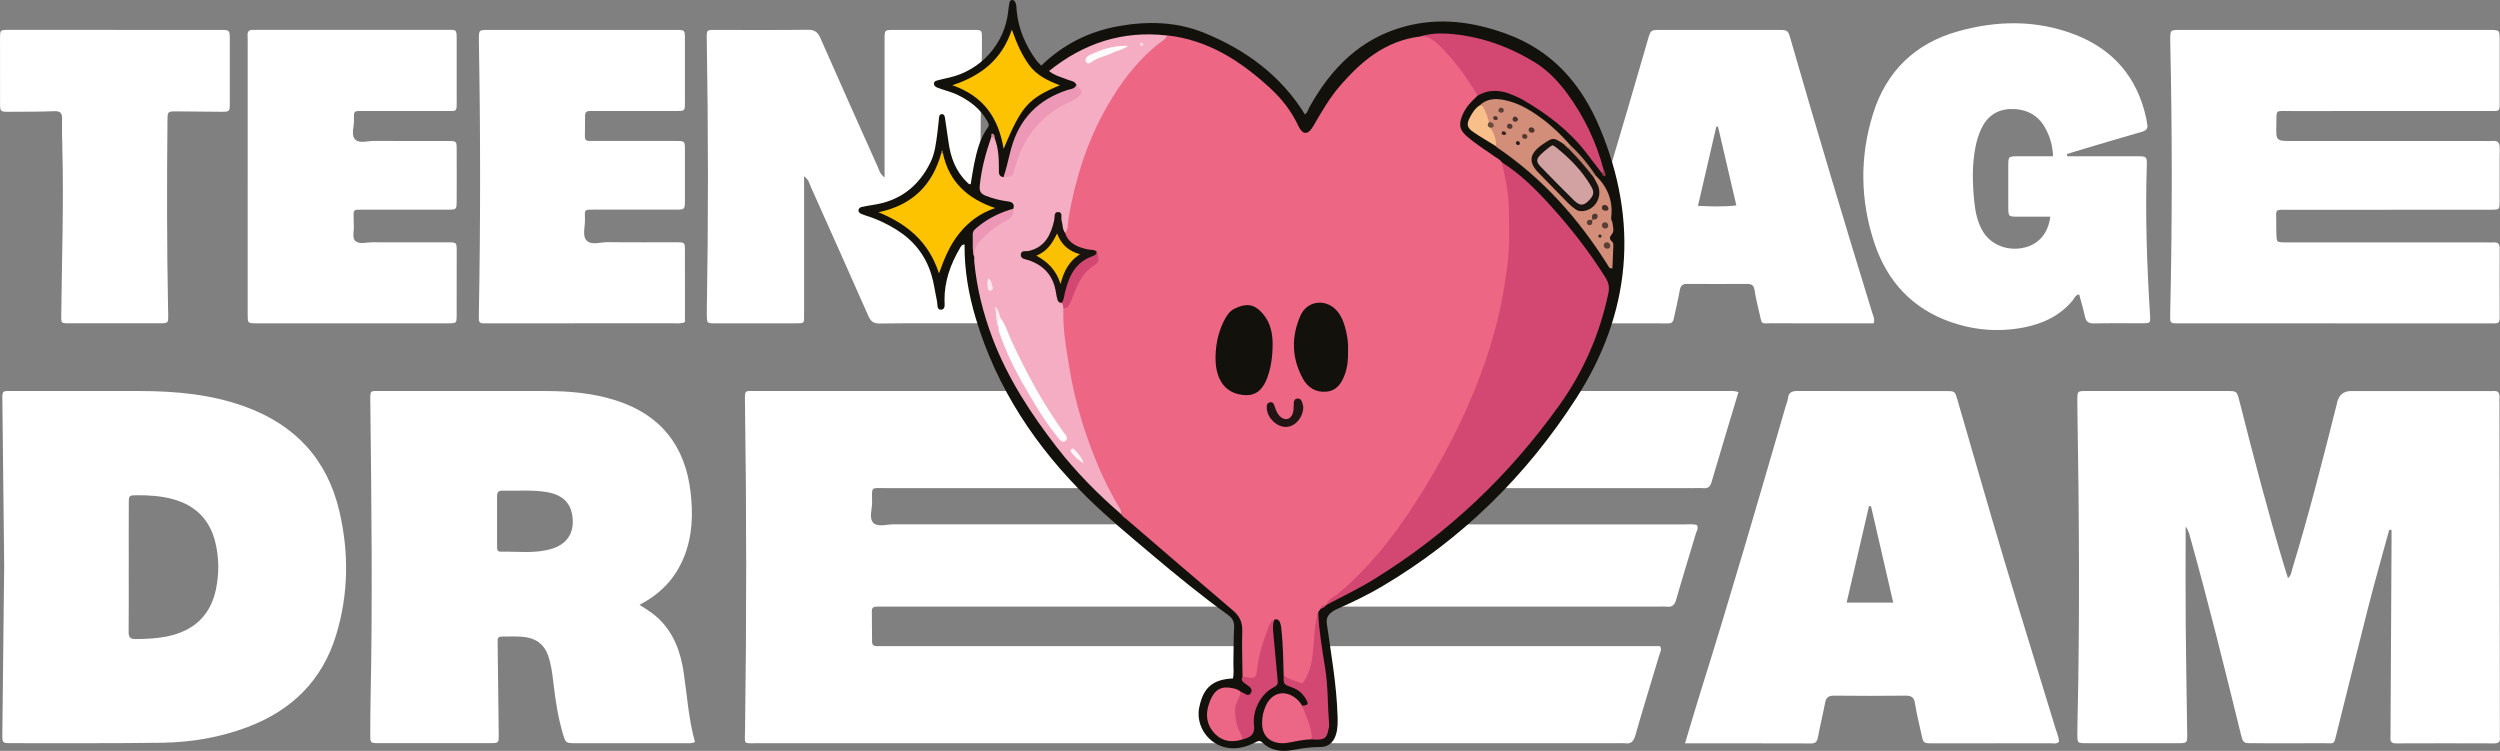 <svg xmlns="http://www.w3.org/2000/svg" id="Livello_2" viewBox="0 0 876.09 263.14"><rect x="0" y="0" width="876.09" height="263.14" fill="#808080" stroke="none"/><defs><style>      .cls-1 {        fill: #12110c;      }      .cls-2 {        fill: #5d3f34;      }      .cls-3 {        fill: #ed98b6;      }      .cls-4 {        fill: #543c33;      }      .cls-5 {        fill: #d28e79;      }      .cls-6 {        fill: #fbdce6;      }      .cls-7 {        fill: #fef6f9;      }      .cls-8 {        fill: #513a32;      }      .cls-9 {        fill: #d24873;      }      .cls-10 {        fill: #19140f;      }      .cls-11 {        fill: #5a3f35;      }      .cls-12 {        fill: #34251f;      }      .cls-13 {        fill: #432f28;      }      .cls-14 {        fill: #fce5ec;      }      .cls-15 {        fill: #f8bf8a;      }      .cls-16 {        fill: #18140f;      }      .cls-17 {        fill: #fff;      }      .cls-18 {        fill: #4c362d;      }      .cls-19 {        fill: #fffefe;      }      .cls-20 {        fill: #c0826f;      }      .cls-21 {        fill: #90394e;      }      .cls-22 {        fill: #13110c;      }      .cls-23 {        fill: #fffbfc;      }      .cls-24 {        fill: #281f1a;      }      .cls-25 {        fill: #f4adc2;      }      .cls-26 {        fill: #ed6785;      }      .cls-27 {        fill: #cb8a9a;      }      .cls-28 {        fill: #4e352c;      }      .cls-29 {        fill: #36251e;      }      .cls-30 {        fill: #52382f;      }      .cls-31 {        fill: #5b3f35;      }      .cls-32 {        fill: #ec97b5;      }      .cls-33 {        fill: #846620;      }      .cls-34 {        fill: #fdc200;      }      .cls-35 {        fill: #d34873;      }      .cls-36 {        fill: #6b4d3b;      }      .cls-37 {        fill: #48342c;      }      .cls-38 {        fill: #221513;      }      .cls-39 {        fill: #4d3931;      }      .cls-40 {        fill: #fbc100;      }      .cls-41 {        fill: #ec6785;      }      .cls-42 {        fill: #fdebf2;      }      .cls-43 {        fill: #d1a2a1;      }    </style></defs><g id="Livello_1-2" data-name="Livello_1"><path class="cls-17" d="M609.21,137.42c-3.22,10.73-6.39,21.17-9.46,31.65-.46,1.58-1.29,2.12-2.83,2-1.05-.09-2.11-.02-3.16-.02-94.41,0-188.82,0-283.22.01-5.69,0-4.93-.8-4.93,5.11,0,2.45-1.21,5.57.56,7.17,1.53,1.39,4.54.41,6.9.41,92.3.02,184.6.01,276.89.02,1.57,0,3.16-.22,4.7.22.66,1.12-.1,2.07-.38,3.02-2.28,7.7-4.68,15.37-6.88,23.09-.53,1.86-1.34,2.71-3.28,2.5-1.04-.11-2.11-.02-3.16-.02-73.71,0-147.41,0-221.12,0-16.61,0-33.22,0-49.84,0-.92,0-1.85.02-2.77,0-1.1-.01-1.73.39-1.71,1.6.05,3.56.07,7.12.08,10.68,0,1.23.67,1.59,1.76,1.57,1.05-.02,2.11,0,3.16,0,88.87,0,177.74,0,266.61,0h4.55c.82,1.18.13,2.01-.11,2.83-2.81,9.46-5.77,18.89-8.47,28.39-.63,2.21-1.56,3.17-3.81,2.81-.51-.08-1.05-.01-1.58-.01-100.6,0-201.21,0-301.81-.01-5.67,0-4.89.78-4.81-4.72.54-38.1.53-76.21-.02-114.31-.07-5.04-.4-4.38,4.45-4.38,113.13,0,226.26,0,339.39,0,1.31,0,2.64-.21,4.31.38Z"></path><path class="cls-17" d="M837.26,185.69c-2.41,8.86-4.93,17.68-7.21,26.57-3.79,14.79-7.41,29.63-11.14,44.44-1.15,4.58-.5,3.71-4.88,3.74-8.17.06-16.34.02-24.52.01-3.43,0-3.46-.01-4.31-3.47-5.62-22.88-11.28-45.75-17.61-68.45-.34-1.22-.56-2.46-1.66-4.05,0,11.81-.07,22.98.02,34.15.1,12.78.35,25.57.52,38.35.05,3.43.02,3.46-3.38,3.47-10.68.01-21.35.02-32.03,0-3.04,0-3.05-.05-3.08-2.96-.01-1.19,0-2.37.03-3.56.87-37.03.58-74.07-.02-111.1-.01-.92-.03-1.85-.02-2.77.04-2.98.04-3.03,3.06-3.03,16.48-.02,32.95-.01,49.43,0,3.4,0,3.43.02,4.33,3.57,4.95,19.52,10.02,39.01,15.83,58.3.36,1.2.76,2.4,1.16,3.67,1.15-.84,1.15-1.97,1.45-2.96,5.84-19.14,10.77-38.53,15.65-57.93.06-.26.09-.52.16-.77q.99-3.86,4.87-3.87c15.95,0,31.9,0,47.84,0,.66,0,1.32.06,1.98,0,1.8-.18,2.32.75,2.18,2.36-.06.65-.01,1.32-.01,1.98.05,38.22.1,76.45.15,114.67,0,.79-.05,1.59.02,2.37.13,1.49-.41,2.09-2,2.09-11.47-.05-22.93-.05-34.4,0-1.62,0-2.09-.63-1.97-2.1.07-.92.03-1.84.03-2.77.12-21.75.24-43.49.35-65.24,0-1.57,0-3.15,0-4.72-.27.01-.55.02-.82.03Z"></path><path class="cls-17" d="M1.47,198.63c-.21-19.11-.43-38.22-.63-57.33-.05-4.8-.37-4.27,4.17-4.27,14.76-.01,29.52-.04,44.28,0,12.43.04,24.73,1.17,36.53,5.45,17.54,6.36,28.84,18.4,33.11,36.69,3.39,14.51,3.22,29.03-1.13,43.33-4.86,16-15.63,26.49-31.13,32.32-9.59,3.61-19.59,5.31-29.77,5.46-17.66.26-35.32.13-52.98.15-3.1,0-3.13-.04-3.1-3.3.2-19.5.42-39.01.64-58.51ZM45.11,198.87c0,7.51.04,15.03-.03,22.54-.02,1.82.45,2.56,2.43,2.54,3.71-.03,7.41-.18,11.02-.92,9.1-1.85,15.15-7.09,17.12-16.4,1.18-5.61,1.15-11.26-.26-16.85-2-7.89-7.05-12.74-14.82-14.86-4.1-1.12-8.31-1.4-12.53-1.37-2.82.02-2.89.05-2.91,2.78-.04,7.51-.01,15.03-.01,22.54Z"></path><path class="cls-17" d="M224.08,211.95c2.67,1.69,4.78,3,6.6,4.72,5.45,5.16,7.83,11.79,8.9,18.95,1.22,8.18,1.72,16.46,3.96,24.41-1.23.61-2.3.41-3.34.41-12.79.01-25.58.01-38.37,0-3.56,0-3.6,0-4.6-3.39-1.72-5.83-2.62-11.83-3.31-17.85-.36-3.15-.77-6.28-1.78-9.3-1.19-3.55-3.61-5.78-7.29-6.49-3-.58-6.05-.31-9.07-.33-.93,0-1.45.43-1.4,1.44.05.92.02,1.85.03,2.77.12,10.02.26,20.04.36,30.06.03,3.02-.03,3.07-2.97,3.08-13.05.02-26.11.02-39.16,0-2.87,0-2.89-.05-2.88-3.12.01-4.09.01-8.18.1-12.26.73-34.54.3-69.08-.08-103.62-.06-5.04-.44-4.4,4.43-4.4,18.99-.02,37.97,0,56.96,0,8.34,0,16.59.72,24.58,3.26,15.74,5,24.38,15.93,26.26,32.2.9,7.79.65,15.55-2.41,22.95-2.99,7.22-8,12.62-15.49,16.51ZM174.19,182.59c0,2.9,0,5.8,0,8.7,0,.93-.09,2.05,1.23,2.03,5.91-.11,11.88.75,17.69-.93,5.36-1.55,7.95-5.27,7.58-10.54-.38-5.35-3.28-8.38-8.94-9.38-5.24-.92-10.52-.37-15.78-.53-1.4-.04-1.8.7-1.78,1.96.03,2.9.01,5.8,0,8.7Z"></path><path class="cls-17" d="M590.5,260.46c1.96-6.51,3.68-12.43,5.53-18.31,10.41-33.15,20.07-66.53,29.77-99.89.26-.88.66-1.75.75-2.65.24-2.24,1.57-2.61,3.56-2.6,17.4.06,34.8.03,52.2.04,2.76,0,2.77.05,3.73,3.34,5.37,18.45,10.64,36.94,16.14,55.35,5.95,19.92,12.13,39.78,18.19,59.68.45,1.49,1.16,2.94,1.17,4.56-.91.85-2.01.48-2.99.49-13.71.03-27.42.02-41.13.02-3.41,0-3.41-.02-4.09-3.21-.77-3.6-1.7-7.18-2.26-10.82-.34-2.22-1.38-2.71-3.41-2.68-8.3.09-16.61.1-24.91,0-1.94-.02-2.81.59-3.17,2.49-.75,4.01-1.75,7.98-2.49,11.99-.28,1.54-.77,2.28-2.48,2.27-14.49-.05-28.98-.03-44.1-.03ZM663.45,211.18c-2.65-11.52-5.21-22.63-7.77-33.74-.24-.03-.48-.05-.72-.08-2.59,11.19-5.18,22.38-7.83,33.82h16.31Z"></path><path class="cls-17" d="M818.31,113.3c-17.8,0-35.6,0-53.4,0-.92,0-1.85-.02-2.77,0-1.15.02-1.69-.5-1.63-1.67.04-.79,0-1.58.02-2.37.71-31.51.71-63.02,0-94.53,0-.26,0-.53,0-.79.01-3.42.01-3.45,3.46-3.45,36.13,0,72.25,0,108.38,0,3.59,0,3.61.03,3.61,3.69.01,7.12,0,14.24,0,21.36,0,3.63.11,3.36-3.51,3.36-23.21,0-46.41-.02-69.62.01-5.83,0-5.02-.77-5.14,4.96-.12,5.54-.09,5.54,5.63,5.54,22.55,0,45.09,0,67.64,0,.79,0,1.59.08,2.37-.01,2.15-.25,2.69.74,2.65,2.76-.1,6.2,0,12.39-.05,18.59-.02,2.67-.08,2.73-2.98,2.74-13.19.03-26.37.02-39.56.02-10.55,0-21.1-.02-31.64,0-4.8,0-4.09-.35-4.09,4.32,0,1.45,0,2.9.06,4.35.1,2.7.11,2.7,2.96,2.77.79.02,1.58,0,2.37,0,22.68,0,45.36,0,68.04,0,.92,0,1.85.05,2.77,0,1.51-.09,2.11.55,2.1,2.08-.04,8.17-.04,16.35,0,24.52,0,1.43-.63,1.85-1.91,1.78-.92-.05-1.85,0-2.77,0-17.67,0-35.34,0-53.01,0Z"></path><path class="cls-17" d="M309.99,62.16c0-2.01,0-3.3,0-4.59,0-14.63,0-29.25,0-43.88,0-3.14.05-3.19,2.91-3.2,9.49-.03,18.97-.03,28.46,0,2.71,0,2.74.08,2.75,2.96.01,2.9-.01,5.8-.08,8.7-.69,28.06-.48,56.13.05,84.19.02,1.32.04,2.64.03,3.95-.02,2.95-.03,3-3.04,3-10.94.02-21.87-.08-32.81.08-2.31.03-3.2-.9-4.03-2.8-6.64-15.05-13.36-30.06-20.09-45.07-.51-1.14-.68-2.51-2.36-3.74,0,1.38,0,2.34,0,3.31,0,14.89,0,29.78,0,44.67,0,3.82.38,3.56-3.65,3.56-9.22,0-18.45.02-27.67,0-2.73,0-2.73-.06-2.77-2.85,0-.53,0-1.05,0-1.58.54-31.36.52-62.72,0-94.08-.08-4.75-.4-4.3,4.15-4.3,10.41,0,20.82.07,31.23-.06,2.33-.03,3.46.73,4.4,2.85,6.61,15.06,13.35,30.07,20.07,45.08.51,1.14.73,2.48,2.43,3.81Z"></path><path class="cls-17" d="M724.45,54.75c8.04,0,16.08,0,24.12,0,3.75,0,3.86.02,3.74,3.54-.56,17.41.06,34.8,1.14,52.17.17,2.76.11,2.81-2.68,2.82-5.67.03-11.34-.08-17.01.06-2,.05-2.76-.74-3.15-2.55-.55-2.56-1.32-5.08-2-7.62-1.37.2-1.66,1.38-2.3,2.15-4.44,5.31-10.31,8.09-16.93,9.4-8.72,1.72-17.35,1.06-25.72-1.85-13.52-4.7-22.32-14.26-26.78-27.63-5.02-15.04-5.22-30.38-.46-45.5,4.64-14.73,14.63-24.49,29.58-28.72,13.64-3.86,27.37-4.1,40.77.96,13.69,5.18,22.25,15.07,25.35,29.51.14.64.18,1.31.32,1.95.36,1.6-.26,2.29-1.86,2.75-7.72,2.19-15.4,4.52-23.09,6.81-1.08.32-2.15.67-3.23,1,.06.24.13.49.19.73ZM718.51,75.93c-3.98,0-7.66,0-11.33,0-3.37,0-3.39,0-3.41-3.51-.02-4.74-.02-9.49,0-14.23.02-3.4.05-3.42,3.51-3.43,4.03-.02,8.06,0,12.18,0-.15-3.96-1.2-7.22-2.9-10.2-2.61-4.56-6.86-6.45-11.92-6.35-4.94.1-8.44,2.72-10.45,7.18-.8,1.78-1.41,3.7-1.81,5.62-1.36,6.51-1.18,13.1-.52,19.67.36,3.54,1.08,7.04,2.87,10.19,2.65,4.67,8.24,7.08,13.94,6.05,5.5-1,9.03-4.86,9.84-10.99Z"></path><path class="cls-17" d="M656.59,113.3h-8.97c-8.83,0-17.67.04-26.5-.02-4.28-.03-3.51.84-4.66-3.93-.62-2.56-1.21-5.13-1.6-7.73-.26-1.69-1.1-2.14-2.65-2.13-6.99.04-13.97.05-20.96,0-1.62-.01-2.32.62-2.6,2.22-.57,3.24-1.35,6.44-2.03,9.66-.23,1.08-.48,1.95-1.94,1.95-12.11-.04-24.23-.02-36.28-.02-.45-1.49.15-2.55.49-3.66,9.82-31.82,19.35-63.73,28.58-95.72.99-3.42,1.01-3.43,4.46-3.43,13.71,0,27.42,0,41.13,0,3.47,0,3.5.01,4.48,3.41,9.22,32,18.76,63.91,28.57,95.74.34,1.1,1,2.16.48,3.67ZM595.02,72.14c4.65.19,8.91.39,13.46-.15-2.18-9.37-4.31-18.5-6.43-27.63-.2.02-.41.04-.61.06-2.09,9.05-4.19,18.1-6.41,27.72Z"></path><path class="cls-17" d="M86.8,61.94c0-15.55,0-31.1,0-46.66,0-.92.03-1.85-.04-2.77-.11-1.54.59-2.17,2.1-2.04.52.04,1.05,0,1.58,0,22.01,0,44.02,0,66.03,0,3.4,0,3.58-.36,3.57,3.35-.03,7.25-.02,14.5,0,21.75,0,3.7.05,3.32-3.53,3.32-9.75,0-19.51,0-29.26,0-3.3,0-3.29-.17-3.2,3.26.06,2.32-1.16,5.21.48,6.79,1.46,1.4,4.27.44,6.49.45,8.7.05,17.4,0,26.1.03,2.84,0,2.89.07,2.91,2.81.04,6.06.03,12.13,0,18.19-.02,3-.06,3.05-3.05,3.06-9.89.02-19.77.01-29.66,0-3.57,0-3.48-.27-3.38,3.41.02.66-.02,1.32.05,1.98.21,1.92-.82,4.39.62,5.64,1.39,1.2,3.78.39,5.73.4,8.7.04,17.4.03,26.1.01,3.77,0,3.61-.11,3.6,3.73-.01,7.25.01,14.5-.01,21.75,0,2.83-.05,2.9-2.72,2.9-22.54.02-45.08.02-67.61,0-2.9,0-2.91-.05-2.91-3.12,0-16.08,0-32.16,0-48.24h.02Z"></path><path class="cls-17" d="M240.02,112.87c-1.45.65-2.65.42-3.82.42-21.49.02-42.98.01-64.48.01-.79,0-1.58-.02-2.37,0-1.2.03-1.61-.6-1.55-1.72.04-.79,0-1.58.02-2.37.57-31.51.56-63.02,0-94.53,0-.4-.01-.79,0-1.19.05-2.95.05-3,3.09-3,22.02-.01,44.04-.01,66.06,0,2.99,0,3.04.05,3.05,3.02.03,7.52.03,15.03,0,22.55-.01,2.77-.06,2.82-2.81,2.83-9.23.03-18.46,0-27.69.01-.92,0-1.85.03-2.77,0-1.11-.03-1.72.4-1.72,1.59,0,2.51-.03,5.01-.06,7.51-.01,1,.55,1.38,1.47,1.39.92,0,1.85.01,2.77.01,9.23,0,18.46-.01,27.69,0,3.05,0,3.1.05,3.12,2.98.03,5.93.03,11.87,0,17.8-.01,3.24-.05,3.28-3.2,3.28-9.49.02-18.99,0-28.48,0-3.7,0-3.44-.17-3.35,3.45.07,2.48-.97,5.63.48,7.28,1.68,1.91,4.96.63,7.53.67,8.04.11,16.09.02,24.13.05,2.81,0,2.88.06,2.89,2.8.03,8.42.01,16.84.01,25.13Z"></path><path class="cls-17" d="M40.38,10.48c12.26,0,24.52,0,36.78,0,3.31,0,3.35.04,3.37,3.18.03,7.51.03,15.03,0,22.54-.01,2.94-.06,2.98-3.14,2.97-5.14-.02-10.28-.12-15.42-.14-3.22-.01-3.25.02-3.28,3.2-.22,22.02-.22,44.03.21,66.05.01.66.05,1.32.05,1.98.02,2.98.01,3.02-2.98,3.03-10.28.02-20.57,0-30.85,0-4.01,0-3.68.26-3.64-3.57.2-18.98.86-37.96.39-56.95-.09-3.69-.19-7.38-.11-11.07.04-2-.52-2.81-2.68-2.73-5.27.2-10.54.17-15.82.2-3.2.02-3.23-.01-3.24-3.23-.02-7.25,0-14.5-.01-21.75,0-3.86-.21-3.73,3.59-3.73,12.26.01,24.52,0,36.78,0Z"></path><g><path class="cls-1" d="M457.32,40.11c.95-.74,1.1-1.76,1.56-2.59,7.59-13.58,17.8-24.03,33.37-28.23,12.16-3.28,23.84-1.7,35.52,2.52,16.2,5.85,26.38,17.58,32.82,32.9,13.88,33.01,11.01,65-8.23,94.88-17.46,27.12-40.08,49.39-68.04,65.91-4.84,2.86-9.88,5.3-15,7.58-.89.39-1.75.78-2.55,1.36-1.53,1.12-2.06,2.35-1.77,4.38,1.52,10.68,3.4,21.32,3.73,32.14.07,2.27.1,4.53-.65,6.72-.9,2.66-2.71,4.13-5.53,4.1-3.37-.03-6.65.53-9.95,1.11-3.75.66-7.36.08-10.25-2.67-.95-.9-1.48-.54-2.43-.06-3.12,1.57-6.39,2.52-9.98,1.86-6.4-1.17-10.84-7.41-9.75-13.82.02-.11.06-.21.08-.31,1.37-6.91,4.71-9.81,11.8-10.14.41-1.89.12-3.82.16-5.74.09-4,.03-8,.25-11.99.11-2.05-.47-3.34-2.19-4.57-9.21-6.62-17.98-13.81-26.65-21.12-7.6-6.4-15.25-12.75-22.36-19.71-18.21-17.82-31.94-38.46-39.32-63.02-2.52-8.38-4.03-16.96-3.94-25.95-1.13.09-1.37.89-1.7,1.45-3.28,5.58-5.37,11.51-5.33,18.08,0,1.22.43,3.15-1.06,3.33-1.77.21-1.32-1.83-1.57-2.98-.69-3.16-1.05-6.38-2.03-9.48-2.13-6.8-6.32-11.95-12.34-15.66-3.22-1.98-6.61-3.62-10.24-4.73-.62-.19-1.22-.41-1.82-.66-.63-.26-1.18-.68-1.07-1.42.08-.54.53-.93,1.1-1.04,1.27-.25,2.53-.53,3.81-.71,9.39-1.33,16.06-6.37,20.24-14.81,1.66-3.35,2.03-7.02,2.51-10.65.23-1.71.36-3.44.55-5.15.06-.55.17-1.12.84-1.2.81-.1,1.12.44,1.22,1.15.43,2.88.88,5.76,1.27,8.64.73,5.38,2.53,10.25,6.54,14.1.29.28.53.71,1.23.64.39-2.35.72-4.77,1.22-7.16.93-4.44,2-8.86,4.72-12.63.68-.95.29-1.57-.13-2.32-2.47-4.44-6.34-7.28-10.82-9.39-1.26-.59-2.63-.95-3.95-1.41-.91-.32-1.86-.57-2.74-.94-.58-.25-1.19-.62-1.18-1.39.01-.84.75-1.01,1.34-1.17,1.35-.37,2.72-.66,4.08-.97,11.08-2.55,19.33-11.81,20.59-23.08.12-1.07.26-2.14.45-3.2.07-.42.32-.81.82-.87.63-.08,1,.27,1.24.8.46,1.01.38,2.11.49,3.18.65,6.28,3.07,11.86,6.72,16.94.56.78,1.29,1.43,1.87,2.05,7.66-7.41,16.67-11.94,26.96-13.8,10.26-1.86,20.51-1.63,30.26,2.37,14.49,5.95,26.72,14.85,35.2,28.55Z"></path><path class="cls-26" d="M517.79,33.54c-2.15,1.98-4.17,4.04-5.31,6.82-1.36,3.33-1.06,5.13,1.64,7.47,3.01,2.62,6.42,4.73,9.68,7.03.87.61,1.89,1.06,2.5,2,2,2.75,2.22,6.07,2.62,9.23,1.74,14.06.97,28.02-2.22,41.82-7.67,33.16-23.25,62.38-44.68,88.59-4.92,6.01-10.75,11.19-17.26,15.53l.03-.03c-.78.28-1.5.64-1.99,1.34l-.86,1.17c-.52,4.45-.35,8.95-.89,13.4-.36,3-.74,5.96-2.01,8.73-.71,1.55-1.48,3.57-3.49,3.23-2.17-.37-4.81-.52-5.7-3.33-.17-5.05-.19-10.11-.72-15.15-.11-1.07-.16-2.14-.54-3.17-.36-.97-.96-1.38-1.98-1.1-2.6,4.88-3.65,10.26-4.92,15.56-.17.73-.21,1.49-.37,2.22-.86,3.9-2.29,4.45-5.89,2.27-.05-5.38-.26-10.77-.1-16.15.09-3.11-1.04-5.22-3.36-7.19-12.49-10.59-24.89-21.28-37.3-31.96-.64-.55-1.45-.95-1.84-1.77-11.08-17.28-16.84-36.44-19.73-56.57-.71-4.97-1.98-9.95-.97-15.04,2.59-2.33,3.24-5.74,4.72-8.68,1.32-2.63,2.81-5.03,5.26-6.8,1.39-1.01,2.7-2.28,1.3-4.25-1.76-.78-3.79-.59-5.5-1.5-2.36-1.25-4.68-2.56-5.1-5.59,1.79-13.44,5.24-26.43,11.16-38.66,5.31-10.96,12.12-20.86,21.77-28.55,1.02-.81,2.08-1.51,3.25-2.07,14.4,1.6,25.84,9.03,36.16,18.53,4.07,3.74,7.44,8.07,9.81,13.15,1.54,3.29,3.41,3.31,5.24.16,2.92-5.04,5.81-10.1,9.68-14.5,3.5-3.98,7.22-7.73,11.62-10.73,4.88-3.33,10.23-5.49,16.12-6.2,2.4-.74,4.43,0,6.21,1.59,5.48,4.91,9.73,10.82,13.62,17.01.41.65.66,1.36.33,2.14Z"></path><path class="cls-35" d="M464.75,212.02c.67-2.19,2.84-2.86,4.36-4.14,4.89-4.09,9.29-8.63,13.46-13.45,5.23-6.04,9.79-12.55,14.07-19.27,6.44-10.09,12.17-20.56,17.1-31.49,5.2-11.53,9.31-23.37,12.01-35.72,1.13-5.14,1.86-10.32,2.54-15.54.85-6.58.54-13.14.45-19.69-.07-5.36-1.33-10.62-2.46-15.86,6.65,4.18,12.12,9.7,17.33,15.48,7.03,7.79,13.46,16.04,19.03,24.96,1.15,1.84,1.41,3.45.99,5.46-2.99,14.25-8.68,27.33-17.13,39.17-17.6,24.66-39.15,45.13-64.98,61.04-5.42,3.34-11.15,6.1-16.78,9.05Z"></path><path class="cls-25" d="M408.98,12.4c-.48,1.45-1.87,2.06-2.92,2.89-7.71,6.13-13.46,13.83-18.27,22.31-6.93,12.19-11.04,25.33-13.38,39.11-.27,1.62.08,3.48-1.16,4.91q-1.55-1.33-2.56-5.7c-1.15,6.66-4.25,11.63-11.21,13.14.27,1.46,1.42,1.48,2.24,1.79,4.96,1.92,7.89,5.49,8.9,10.66.32,1.61.67,3.17,1.97,4.33.53.75.66,1.51.07,2.28-.31,7.13,1.02,14.11,2.15,21.09,1.91,11.81,5.44,23.18,10.09,34.21,1.92,4.56,4.17,8.97,6.61,13.28.6,1.06,1.64,1.99,1.3,3.42-8.17-7.05-15.73-14.71-22.35-23.23-9.2-11.86-17.36-24.35-22.7-38.51-3.24-8.6-5.47-17.43-6.34-26.59-.05-.53,0-1.07,0-1.6-.83-2.92.12-5.16,2.32-7.21,2.22-2.08,4.4-4.16,7.12-5.55,1.89-.97,3.36-2.32,4.24-4.28.54-1.73-.37-2.37-1.9-2.57-2.68-.35-5.27-.98-7.8-1.99-1.64-.66-2.24-1.54-2.07-3.4.56-5.96,2.13-11.64,4.08-17.25.71-.39.87.28,1.2.62,1.32,3.43,1.43,7.02,1.44,10.64,0,1.24-.22,2.67,1.64,2.88,1.99-.77,2.81-2.31,3.44-4.32,3.06-9.76,8.66-17.51,18.11-22.05.68-.33,1.34-.7,2.02-1.03,2.17-1.04,3.18-2.53,1.98-4.91-.59-1.43-2.06-1.41-3.2-1.88-2.16-.89-4.49-1.39-6.43-3.01,12.16-9.77,25.82-14.26,41.38-12.44Z"></path><path class="cls-35" d="M517.79,33.54c-3.87-6.6-8.34-12.74-13.89-18.06-1.76-1.69-3.7-2.93-6.27-2.67,3.22-1.01,6.55-1.24,9.87-1,10.86.76,20.86,4.3,30.12,9.88,4.66,2.81,8.41,6.75,11.62,11.12,5.93,8.08,10.16,16.99,12.73,26.69.27.64.54,1.27-.59,1.22-1.84-2.4-3.67-4.8-5.51-7.19-6.01-7.84-13.75-13.63-22.2-18.55-1.11-.65-2.32-1.14-3.5-1.66-4.16-1.83-8.3-2.18-12.38.22Z"></path><path class="cls-34" d="M330.44,53.75c2.13,9.93,8.53,15.86,18.28,19.16-5.24,1.79-9.23,4.77-12.5,8.8-3.23,3.97-5.21,8.58-7.17,14.11-3.51-10.92-10.89-17.18-21.2-21.44,12.16-2.57,18.92-9.74,22-20.66.22-.31.42-.29.6.04Z"></path><path class="cls-5" d="M518.6,36.88c2.76-2.61,6.07-2.43,9.38-1.65,4.69,1.1,8.73,3.62,12.53,6.45,3.62,2.7,6.86,5.86,9.83,9.27.24.45.03.74-.34.98-.27.05-.54.02-.79-.1-.25-.12-.48-.27-.71-.42-.12-.07-.24-.14-.36-.21-.26-.12-.51-.25-.77-.37-3.7-1.56-7.92.27-9.42,3.99-.66,1.66-.17,2.97.9,4.14,3.86,4.2,8.08,8.05,11.88,12.32,1.89,2.13,4.37,2.2,6.44.81,2.24-1.51,3.1-4.3,2.08-6.82-.4-.98-1.21-1.82-1.02-3,.16-.48.4-.84.99-.74,4.2,4.07,6.13,8.98,5.39,14.84-.09.73.43,1.2.48,1.83.09,1.27.7,2.72-.18,3.77-.88,1.06-1.07,1.76.01,2.67.44.37.47.95.45,1.5-.1,2.65-.21,5.3-.32,7.87-1.05.24-1.2-.4-1.46-.81-10.29-16.48-22.96-30.73-39.16-41.66-.08-.05-.11-.18-.16-.28-1.18-1.86-1.61-4-2.2-6.07.29-.98.14-1.83-.74-2.47-1.03-1.89-1.74-3.93-2.74-5.83Z"></path><path class="cls-34" d="M354.59,10.38c1.69,4.8,3.45,8.8,6.03,12.37,2.63,3.64,6.49,5.5,10.77,7.13-11.15,4.73-13.38,7.24-19.69,22.26-1.8-10.83-7-18.46-17.98-22.27,10.23-3.37,17.43-9.1,20.87-19.49Z"></path><path class="cls-35" d="M449.84,236.54c1.49,1.75,3.85,1.69,5.7,2.73.94.53,1.5-.6,1.91-1.31,1.8-3.15,2.37-6.63,2.71-10.19.42-4.44.46-8.94,1.78-13.27.27,6.59,1.41,13.08,2.44,19.58,1.04,6.53.86,13.13,1.38,19.69.07.84-.16,1.72-.37,2.55-.56,2.24-1.25,2.77-3.62,2.86-.75.03-1.51-.05-2.26-.08-.9-3.97-3.17-7.57-3.18-11.78,1.97-.2,2.28-.5,1.57-1.87-1.11-2.16-2.78-3.73-5.13-4.56-3.04-1.08-3.02-1.13-2.92-4.35Z"></path><path class="cls-35" d="M435.41,237.18c.21,0,.43-.03.64,0,4,.73,4.07.66,4.61-3.53.61-4.8,2.1-9.37,3.86-13.84.41-1.05.73-2.3,2.07-2.69-.64,1.44-.55,2.91-.4,4.44.56,5.68,1.01,11.38,1.56,17.07.11,1.15-.32,1.66-1.34,2.18-4.68,2.4-7.62,8.25-6.95,13.52q.4,3.15-2.46,4.29c-.49.2-1.01.32-1.52.48-4.45-4.73-4.75-12.33-.66-16.63,1.22.15,2.54,2.17,3.59.23.76-1.4-.82-2.23-1.82-2.97-.89-.66-1.89-1.18-1.18-2.54Z"></path><path class="cls-41" d="M456.32,247.32c1.2,3.28,2.78,6.43,3.29,9.94.09.66.22,1.24-.11,1.83-2.47.08-4.89.56-7.31,1.05-1.06.22-2.12.36-3.19.3-4.27-.25-6.72-2.77-6.72-7.05,0-2.16.44-4.26,1.38-6.23,2.18-4.56,6.72-5.56,10.61-2.3.82.69,1.54,1.49,2.05,2.45Z"></path><path class="cls-3" d="M377.23,29.73c2.33,2.12,2.37,2.98,0,4.67-1.04.74-2.24,1.26-3.4,1.83-9.58,4.64-15.33,12.39-18.14,22.48-.89,3.21-.92,3.29-4.01,3.33,1.11-3.26,1.75-6.65,2.66-9.96,2.87-10.47,9.45-17.15,19.65-20.52,1.16-.38,2.65-.36,3.23-1.83Z"></path><path class="cls-41" d="M434.83,242.47c-.36,2.19-2.05,3.88-2.01,6.3.05,2.94.43,5.69,1.89,8.26.36.63.52,1.38.78,2.07-3.65,1.22-7.11.78-9.79-2.01-2.82-2.93-3.4-6.57-2.02-10.45.18-.5.34-1.01.56-1.5,1.57-3.58,3.93-4.82,7.71-3.98,1.03.23,2.09.51,2.89,1.3Z"></path><path class="cls-15" d="M518.6,36.88c1.47.22,1.61,1.58,2.08,2.58.49,1.05.74,2.21,1.1,3.32.37.62.61,1.28.55,2.02,1.2,1.98,2.08,4.06,1.94,6.45-2.65-1.65-5.37-3.2-7.94-4.96-2.3-1.58-2.49-2.76-1.19-5.22.86-1.63,1.82-3.19,3.46-4.18Z"></path><path class="cls-32" d="M355.1,73.13c.28,1.95-.51,3.23-2.29,4.12-3.17,1.59-5.94,3.69-8.46,6.25-1.91,1.94-3.33,3.85-2.92,6.68-.85-2.63-.44-5.34-.55-8.02-.05-1.29.89-1.92,1.69-2.59,3.68-3.11,7.93-5.11,12.53-6.44Z"></path><path class="cls-20" d="M559.22,61.52c-.21.25-.43.51-.64.76-.59.07-1.08-.17-1.42-.61-2.22-2.93-4.67-5.65-7.21-8.3-.38-.4-.56-.91-.46-1.49.28-.31.57-.63.85-.94,3.41,3.15,6.32,6.72,8.88,10.58Z"></path><path class="cls-21" d="M561.38,60.72c.5-.26.42-.8.59-1.22.2.36.45.71.58,1.1.13.39.17,1.04-.2,1.13-.63.15-.82-.48-.97-1Z"></path><path class="cls-27" d="M348.61,48.53c-.4-.21-.8-.41-1.2-.62-.11-.44.01-1.19.23-1.13.81.21,1.07.92.97,1.75Z"></path><path class="cls-35" d="M462.79,213.33c.26-1.05.92-1.5,1.99-1.34-.46.75-1.15,1.15-1.99,1.34Z"></path><path class="cls-33" d="M330.44,53.75l-.3-.06s-.3.02-.3.02c-.09-.4-.05-.95.33-.94.35.01.38.58.27.97Z"></path><path class="cls-22" d="M445.98,120.52c-.04,4.78-.61,8.37-1.89,11.86-1.29,3.52-3.44,6.18-7.44,6.09-3.97-.09-7.31-1.74-9.19-5.55-.97-1.97-1.38-4.1-1.47-6.25-.19-4.92.69-9.66,2.87-14.11.87-1.77,1.9-3.47,3.71-4.36,4.4-2.17,7.17-1.57,10.07,1.85,2.82,3.33,3.33,7.38,3.33,10.46Z"></path><path class="cls-1" d="M472.4,122.74c.1,3.01-.17,5.81-1.13,8.47-1.11,3.08-2.85,5.72-6.45,6.04-3.7.34-6.54-1.42-8.27-4.6-3.92-7.2-4.1-14.67-.79-22.11,2.43-5.45,9.4-6.01,13.12-1.18,1.54,2,2.3,4.39,2.86,6.81.51,2.21.77,4.47.66,6.57Z"></path><path class="cls-10" d="M372.05,106.15c-.73,0-1.26-.35-1.46-1.04-.23-.83-.4-1.67-.53-2.52-.86-5.78-4.08-9.54-9.61-11.41-1.05-.35-2.7-.37-2.73-1.83-.03-1.79,1.78-1.19,2.77-1.41,5.73-1.31,7.75-5.63,8.93-10.69.25-1.09-.18-2.92,1.28-2.94,1.93-.04.99,1.95,1.33,3.04.44,1.42.24,3.02,1.22,4.28,1.27,3.8,4.45,4.99,7.91,5.76,1.04.23,2.18,0,3.11.71.79,1.65-.61,2.14-1.57,2.56-4.92,2.12-7.16,6.19-8.46,11.06-.43,1.6-.39,3.49-2.2,4.43Z"></path><path class="cls-9" d="M372.05,106.15c.83-1.07.83-2.4,1.14-3.63.76-3.02,1.71-5.96,3.63-8.47,1.46-1.9,3.36-3.25,5.61-4.11.87-.34,1.92-.54,1.85-1.85,1.05,2.61,1.09,3.75-.88,4.96-4.57,2.83-6.11,7.5-7.92,12.04-.57,1.43-.94,2.88-2.82,3.03-.13-.68-.08-1.42-.62-1.98Z"></path><path class="cls-38" d="M456.72,142.62c-.04,3.77-2.93,6.97-6.12,6.99-3.16.02-6.4-3.05-6.66-6.35-.08-.99-.09-2.07,1.18-2.29,1.13-.19,1.35.79,1.63,1.61.44,1.33.92,2.65,2.08,3.56,1.65,1.29,3.33.87,4.13-1.09.42-1.01.39-2.1.41-3.18.01-.95.02-2.12,1.31-2.21,1.2-.09,1.56.96,1.83,1.92.12.41.17.84.2,1.03Z"></path><path class="cls-19" d="M350.58,111.39c1.71,2.15,2.42,4.8,3.53,7.24,5.23,11.48,11.23,22.52,18.56,32.82.63.89,1.96,2.06.71,3.04-1.24.98-2.13-.56-2.82-1.4-3.15-3.83-5.82-7.99-8.37-12.24-4.33-7.21-8.46-14.51-11.33-22.45-.44-1.2-1-2.39-.95-3.73-.19-1.18-1.05-2.5.68-3.28Z"></path><path class="cls-23" d="M395.37,16.1c-2.14,1.51-3.92,1.64-5.45,2.39-2.5,1.23-5.36,1.65-7.64,3.41-.54.41-1.24.53-1.68-.2-.38-.63-.21-1.26.3-1.76.31-.29.67-.56,1.05-.73,4.03-1.81,8.13-3.37,13.41-3.12Z"></path><path class="cls-7" d="M379.75,162.35c-1.76-.91-3.09-2.3-4.32-3.78-.29-.35-.35-.83-.01-1.18.38-.4.87-.15,1.13.14,1.28,1.43,2.62,2.82,3.2,4.82Z"></path><path class="cls-14" d="M346.33,97.46c1.23.88,1.17,2.04,1.52,2.99.24.64-.04,1.34-.81,1.43-.61.07-.9-.52-.94-1.05-.08-1.04-.27-2.1.23-3.36Z"></path><path class="cls-42" d="M350.58,111.39c-1.12.91-.46,2.19-.68,3.28-1.11-2.27-.57-4.8-1.26-7.17,1.39,1,1.54,2.5,1.94,3.88Z"></path><path class="cls-6" d="M400.71,15.71c-.16.31-.44.38-.75.32-.32-.07-.6-.25-.5-.63.09-.34.39-.44.71-.35.31.09.54.3.54.66Z"></path><path class="cls-16" d="M549.49,51.88c3.26,3.26,6.28,6.74,9.08,10.4.4.76.81,1.51,1.2,2.28,1.86,3.66-.14,8.2-4.1,9.25-1.3.34-2.59.27-3.7-.57-.86-.65-1.71-1.32-2.46-2.08-3.48-3.53-6.94-7.09-10.39-10.65-3.45-3.56-3.21-6.38.76-9.41.26-.2.52-.38.79-.56,3.62-2.47,3.68-2.47,7.41.02.38.09.65.3.77.69l-.04-.04c.36.09.56.35.7.67h-.02Z"></path><path class="cls-11" d="M562.26,77.86c.76.03,1.24.38,1.32,1.12.07.63-.37,1.04-.91,1.1-.7.08-1.23-.32-1.31-1.07-.07-.64.44-.9.9-1.15Z"></path><path class="cls-31" d="M563.04,84.88c.71.02,1.13.44,1.25,1.12.11.62-.32,1.07-.83,1.13-.83.1-1.43-.35-1.44-1.23,0-.56.43-.9,1.03-1.02Z"></path><path class="cls-13" d="M563.68,73.2c-.13.7-.7.66-1.2.62-.72-.05-1.22-.43-1.11-1.22.09-.62.56-.87,1.16-.77.74.12,1.03.66,1.15,1.37Z"></path><path class="cls-39" d="M558.02,77.08c0-.1,0-.21-.02-.31-.18-.88-.26-1.74.93-1.9.4-.05.87.22.93.68.14,1.17-.69,1.36-1.58,1.44-.1,0-.21.03-.31.05,0,0,.04.04.04.04Z"></path><path class="cls-4" d="M557.98,77.04c0,.21.01.43.02.64.03.75-.25,1.26-1.07,1.22-.47-.02-.8-.39-.81-.84-.02-.83.53-1.07,1.27-1.02.21.01.43.03.64.04,0,0-.04-.04-.04-.04Z"></path><path class="cls-28" d="M536.73,44.63c.61.08.99.49,1.03,1.03.04.63-.44.9-1.05.84-.6-.05-1.02-.44-1.03-.99,0-.58.41-.93,1.05-.88Z"></path><path class="cls-8" d="M530.04,44.45c-.17.55-.58.84-1.17.68-.58-.15-.87-.57-.71-1.19.12-.48.52-.66.96-.59.56.09.95.41.93,1.1Z"></path><path class="cls-36" d="M522.33,44.8c-1.16-.41-1.17-1.12-.55-2.02.76,0,1.47.22,1.67.99.23.86-.58.86-1.12,1.03Z"></path><path class="cls-37" d="M532.01,41.87c-.38.78-.87.92-1.38.71-.56-.22-.71-.73-.45-1.26.19-.4.57-.55,1.03-.4.57.19.69.65.81.96Z"></path><path class="cls-2" d="M525.86,39.49c-.5-.13-.9-.42-.71-1.05.16-.55.58-.83,1.18-.67.45.12.67.5.65.92-.03.63-.45.86-1.11.79Z"></path><path class="cls-30" d="M534.49,48.65c-.6.01-1.05-.23-1.08-.85-.02-.44.27-.81.75-.85.61-.04,1,.34,1.08.9.06.46-.25.76-.75.8Z"></path><path class="cls-24" d="M532.62,50.32c-.1.34-.32.59-.67.53-.45-.08-.77-.37-.7-.86.05-.32.32-.61.66-.55.44.08.74.38.71.88Z"></path><path class="cls-18" d="M524.89,41.69c.02.2-.41.39-.83.38-.27,0-.68-.25-.76-.48-.16-.45.09-.83.61-.89.46-.06.85.07.98.99Z"></path><path class="cls-29" d="M527.08,47.34c-.47-.13-.94-.19-.85-.78.05-.32.21-.58.62-.56.64.03.96.43,1,1,0,.1-.53.24-.76.34Z"></path><path class="cls-12" d="M561.22,82.81c-.11.26-.16.61-.59.47-.3-.1-.55-.27-.49-.63.06-.32.28-.52.62-.45.3.06.55.22.46.61Z"></path><path class="cls-20" d="M549.51,51.88c-.37-.08-.61-.3-.7-.67.39.06.63.28.7.67Z"></path><path class="cls-20" d="M548.85,51.25c-.39-.09-.63-.32-.77-.69.42.05.68.28.77.69Z"></path><path class="cls-40" d="M378.44,89.1c-3.78,2.44-5.59,5.78-6.79,10.4-1.52-4.79-4.37-7.66-8.47-9.91,3.65-1.46,5.58-4.22,7.25-7.79,1.43,3.85,3.94,6.14,8.01,7.3Z"></path><path class="cls-43" d="M544.12,50.89c.43.26.82.45,1.15.72,4.82,3.87,9.13,8.21,12.27,13.6,1.19,2.04,1.04,3.05-.39,4.68-2.02,2.31-3.43,2.44-5.67.23-3.91-3.86-7.76-7.77-11.58-11.72-1.66-1.72-1.59-2.67.15-4.38.92-.9,1.95-1.69,2.96-2.5.32-.26.72-.41,1.11-.62Z"></path></g></g></svg>